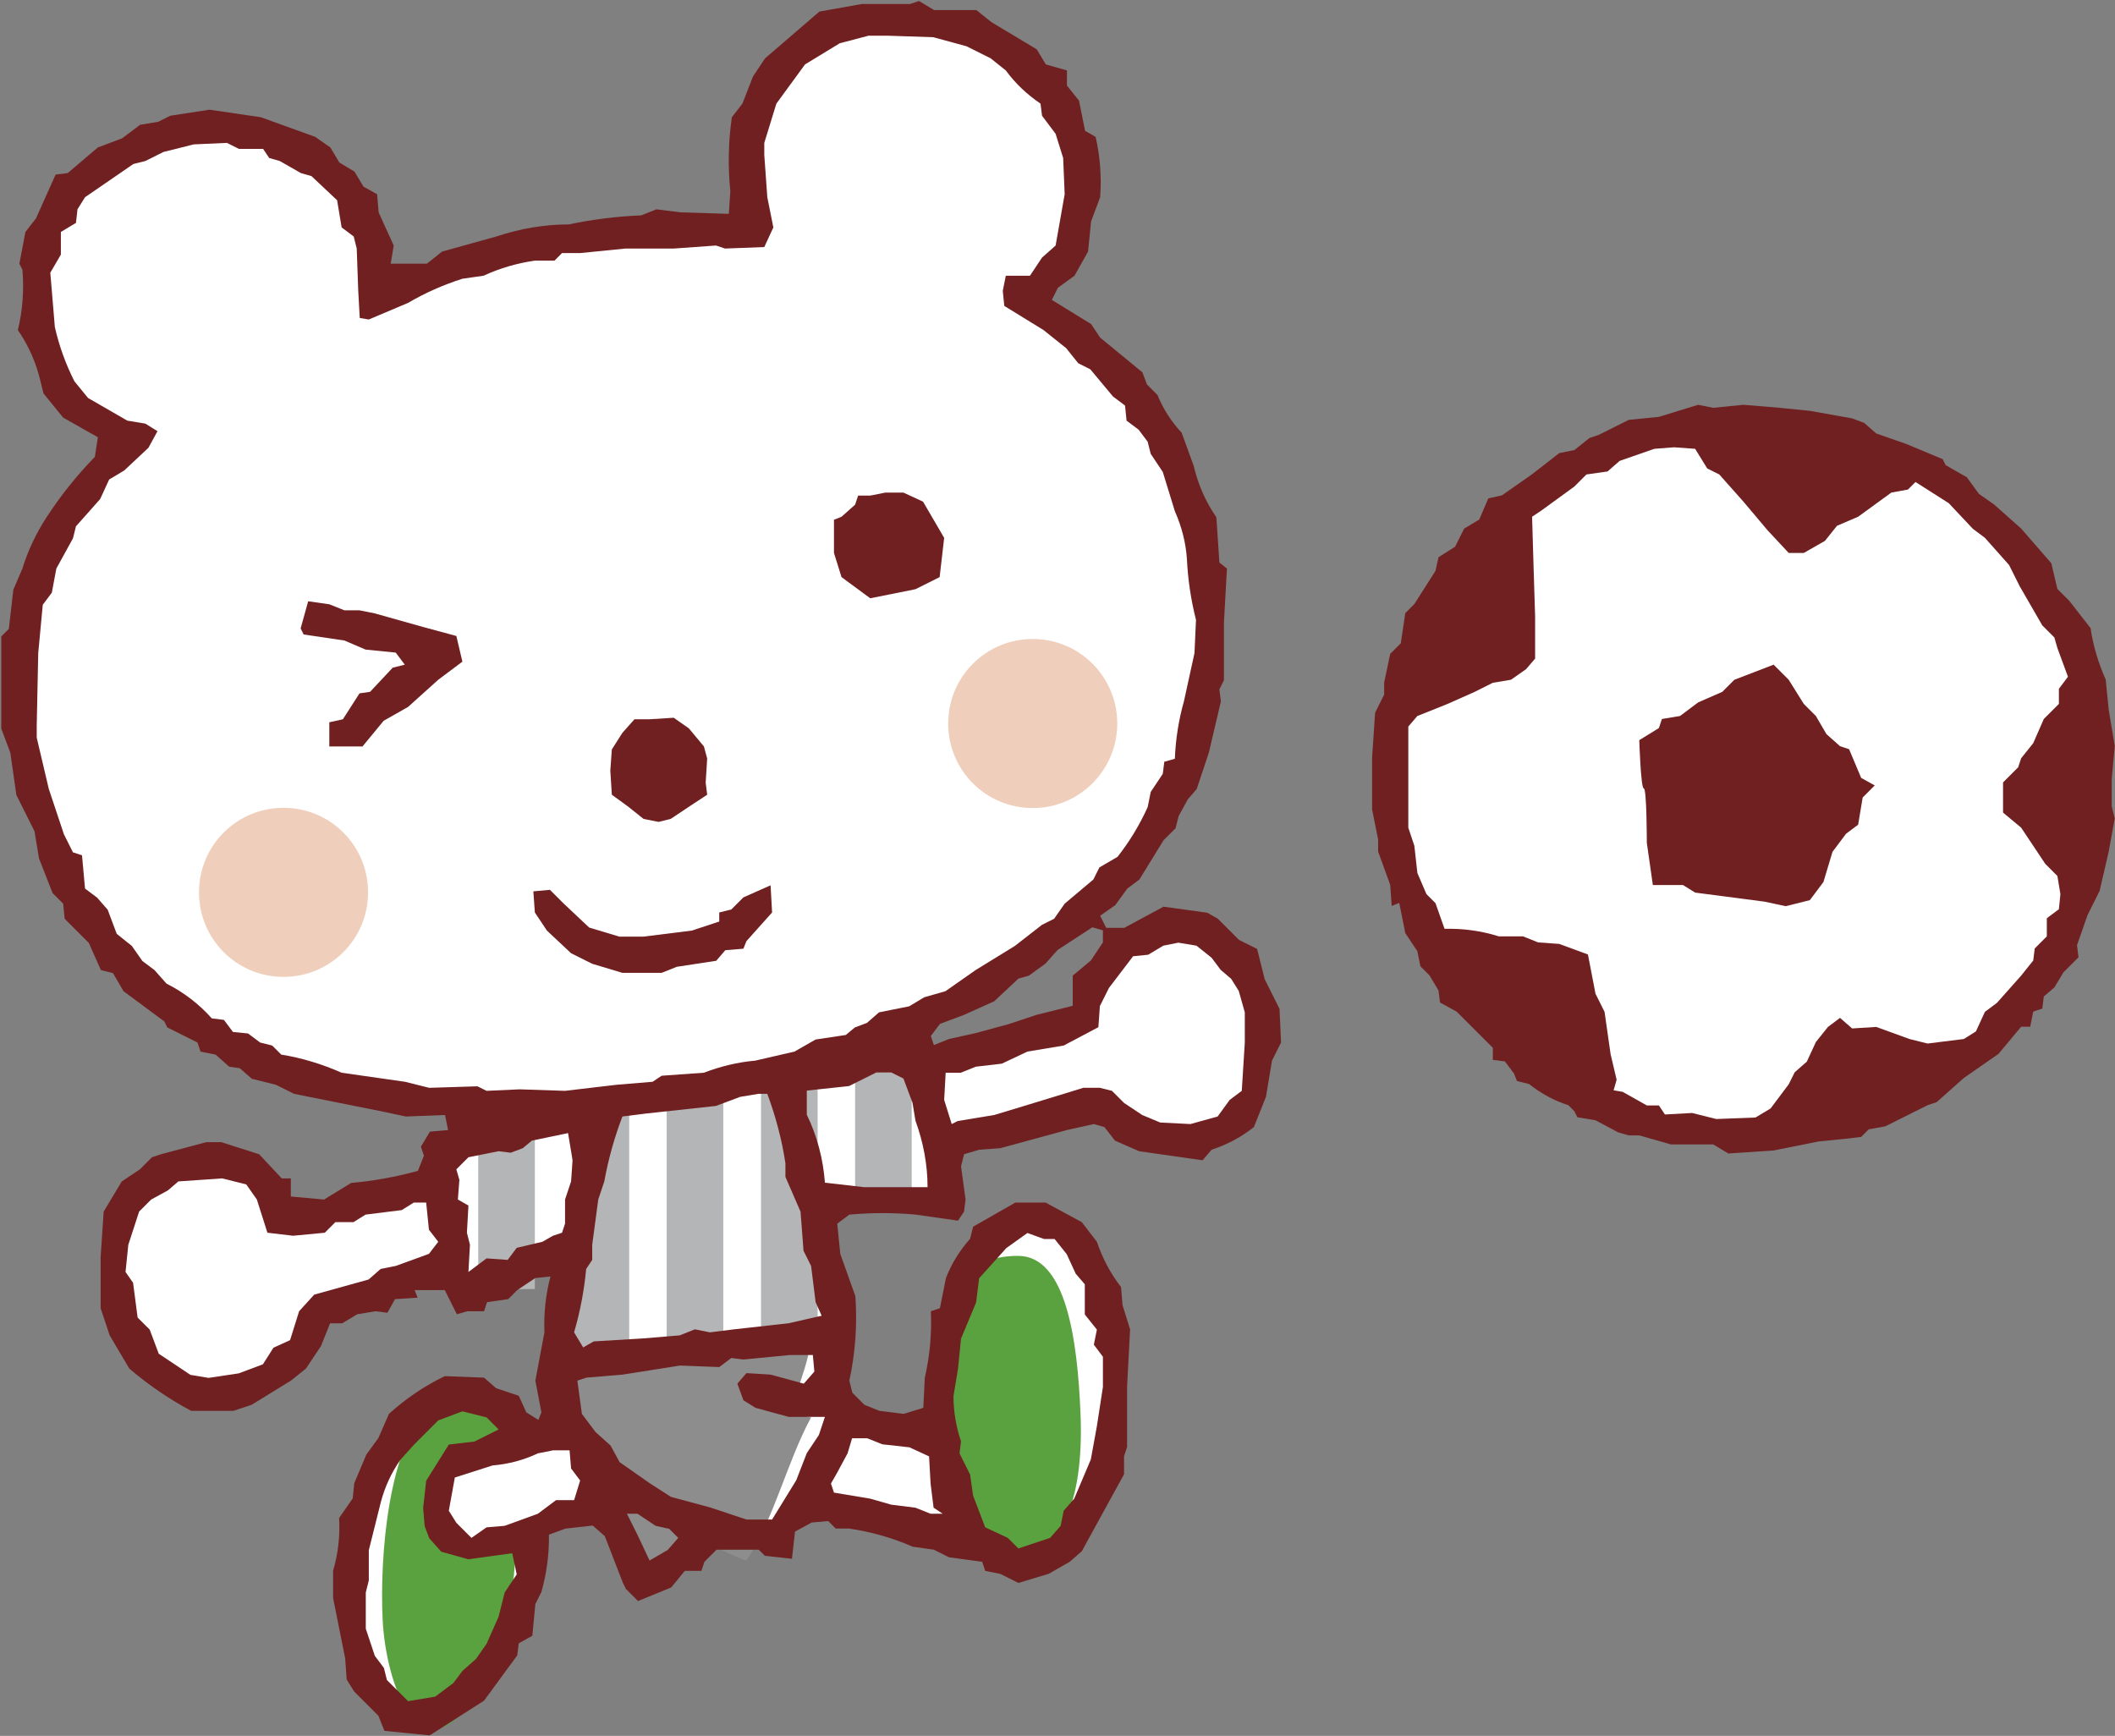 <?xml version="1.0" encoding="UTF-8"?><svg xmlns="http://www.w3.org/2000/svg" viewBox="0 0 84.07 69"><rect x="0" y="0" width="84.07" height="69" fill="#808080" stroke="none"/><defs><style>.d{fill:#fff;}.e{fill:#8d8d8e;}.f{fill:#b4b5b6;}.g{fill:#5aa23f;}.h{fill:#efcebb;}.i{fill:#702020;}</style></defs><g id="a"/><g id="b"><g id="c"><g><path class="d" d="M18.87,43.99c-1.02,.43-2.95-.21-4.06-.37-1.81-.25-3.31-1.14-4.99-1.79-1.66-.65-2.92-1.61-4.11-2.92-1.37-1.5-3.02-2.97-3.68-4.94-.71-2.11-1.26-4.59-1.36-6.82-.1-2.12,.85-4.28,1.83-6.11,.52-.96,2.39-2.95,1.9-3.69-.38-.58-1.47-.98-1.95-1.66-.52-.73-.83-1.45-1-2.36-.63-3.35,1-5.96,3.9-7.42,2.13-1.07,5.72-1.5,7.59,.29,.91,.87,1.91,2.22,2.26,3.43,.16,.56,0,1.42,.45,1.66,.49,.26,2.65-.77,3.24-.98,3.22-1.14,6.36-.92,9.73-1.09,.47-.02,.86-.13,1.32,0,.52-1.26-.2-2.95-.1-4.27,.09-1.24,.63-2.39,1.69-3.04,2.54-1.56,4.95-1.08,7.57-.29,2.27,.68,3.58,3.27,3.97,5.57,.23,1.34-.16,2.63-1.07,3.6-1.31,1.4-.62,1.47,.81,2.53,4.27,3.17,6.19,9.69,4.93,14.8-.39,1.59-.98,3.25-1.66,4.74-.59,1.32-1.64,2.17-2.7,3.14-1.88,1.71-4.17,2.91-6.42,4.1-1.37,.73-1.32,.76-.59,1.95,.65,1.06,.81,2.44,.87,3.65,.02,.44,.4,1.99-.02,2.37-.3,.27-2.68,.06-3.29,0-1.49-.14-1.38-.25-1.26,1.33,.1,1.33,.13,2.68,.19,4,.03,.54-.11,1.15,0,1.68,.08,.38,.34,.57,.39,.88,.12,.71-.11,1.37-.47,2.01,.42-1.22,.84-1.06,1.93-.96,.43,.04,2.13,.26,2.42,0,.33-.3-.1-1.75-.06-2.22,.07-1.01,.32-2.08,.73-3,.4-.88,.83-2.55,1.49-3.22,1.11-1.12,2.9-.17,3.68,.88,1.94,2.66,1.01,6.77,.3,9.69-.37,1.5-.85,1.86-2.12,2.48-1.52,.74-1.73,.04-3.18-.42-1.35-.43-2.75-.6-4.11-1.09-1.11-.4-2.8-.26-3.13,1.19-2.93-1.7-2.8,1.48-5.22,1.73-.15-1.4-.36-2.66-1.96-2.77-.53-.04-1.62,.16-2.05,.46-.77,.54-.5,.9-.47,1.79,.1,2.49-2.27,6.39-5.09,5.71-2.64-.64-2.15-7.21-1.42-9.13,.53-1.36,1.65-3.41,3.21-3.73,1.54-.31,2.22,.97,3.08,1.92,1.29-.63,1.04-1.37,.98-2.62-.05-1.01,.23-1.85,.38-2.82,.12-.78-.05-1.74,.48-2.4-1.47,.28-2.89,1.59-4.23,2.22-.61-1.07-1.16-3.99-.98-5.28,.18-1.26,1.75-.93,2.02-2.21"/><path class="e" d="M22.37,54.3c-1.67,1.79,.38,2.45,1.02,3.65,.54,1,.51,1.97,.88,3.07,.3,.92,.18,1.79,1.31,1.75,.88-.03,.72-1.35,1.58-1.57,.66-.17,1.84,.65,2.51,.83,1.11-1.67,1.61-3.92,2.57-5.69-.27-.02-.57-.28-.8-.31,.34-1.09,.83-2.16,.84-3.33-2.08,.77-4.51,.77-6.7,1.02"/><path class="g" d="M37.26,56.49c0-2.74-.28-6.57,3.21-6.57,1.9,0,2.36,3.31,2.48,6.28,.15,3.65-.88,5.69-2.63,5.55-1.61-.13-2.99-1.68-2.77-3.94"/><path class="g" d="M20.47,57.37c-.13-1.9-2.2-2.6-3.28-1.61-1.78,1.62-2.1,6.16-1.98,8.63,.13,2.58,1.46,6.23,3.53,3.19,1.12-1.65,1.91-4.49,1.71-6.68-.95-.14-1.64,1.12-2.15-.34-.6-1.71,.88-2.2,1.71-2.89"/><rect class="f" x="19.01" y="44.09" width="2.25" height="7.15"/><rect class="f" x="22.76" y="44.09" width="2.25" height="9.93"/><rect class="f" x="26.5" y="43.5" width="2.25" height="10.51"/><rect class="f" x="30.25" y="42.33" width="2.25" height="10.95"/><rect class="f" x="33.99" y="41.75" width="2.25" height="6.42"/><path class="i" d="M67.5,16.09l-1.56,.48-1.2,.12-1.2,.6-.36,.12-.6,.48-.6,.12-1.08,.84-1.2,.84-.54,.12-.36,.84-.6,.36-.36,.72-.66,.42-.12,.54-.84,1.32-.36,.36-.18,1.2-.42,.42-.24,1.14v.48l-.36,.72-.12,1.8v2.04l.24,1.2v.48l.48,1.32,.06,.84,.3-.12,.24,1.2,.48,.72,.12,.6,.36,.36,.36,.6,.06,.48,.66,.36,.96,.96,.48,.48v.48l.48,.06,.36,.48,.12,.3,.48,.12c.47,.37,.99,.66,1.56,.84l.24,.24,.12,.24,.72,.12,.9,.48,.42,.12h.42l1.26,.36h1.68l.6,.36,1.8-.12,1.8-.36,1.2-.12,.48-.06,.3-.3,.66-.12,1.68-.84,.36-.12,1.08-.96,1.38-.96,.9-1.08h.36l.12-.6,.36-.12,.06-.48,.42-.36,.36-.6,.6-.6-.06-.48,.42-1.2,.48-.96,.36-1.56,.24-1.32-.12-.48v-1.08l.12-1.32-.24-1.44-.12-1.2c-.29-.65-.5-1.34-.6-2.04l-.84-1.08-.48-.48-.24-1.02-1.2-1.38-1.08-.96-.6-.42-.48-.66-.84-.48-.12-.24-1.44-.6-1.2-.42-.48-.42-.48-.18-1.68-.3-1.2-.12-1.44-.12-1.2,.12"/><path class="d" d="M65.76,17.84l-1.38,.48-.48,.42-.84,.12-.48,.48-1.32,.96-.36,.24,.06,2.04,.06,1.92v1.68l-.36,.42-.6,.42-.72,.12-.72,.36-1.08,.48-1.2,.48-.36,.42v4.02l.24,.72,.12,1.08,.36,.84,.36,.36,.36,1.02c.73-.02,1.46,.08,2.16,.3h.96l.6,.24,.84,.06,1.14,.42,.3,1.56,.36,.72,.24,1.68,.24,1.02-.12,.42,.36,.06,.96,.54h.48l.24,.36,1.08-.06,.96,.24,1.56-.06,.6-.36,.72-.96,.24-.48,.48-.42,.36-.78,.48-.6,.48-.36,.48,.42,.96-.06,1.32,.48,.72,.18,1.44-.18,.48-.3,.36-.78,.48-.36,.96-1.08,.48-.6,.06-.48,.48-.48v-.72l.48-.36,.06-.6-.12-.72-.48-.48-.96-1.44-.72-.6v-1.2l.6-.6,.12-.36,.48-.6,.42-.96,.6-.6v-.6l.36-.48-.42-1.14-.12-.42-.48-.48-.9-1.56-.42-.84-.96-1.08-.48-.36-.96-1.02-1.32-.84-.3,.3-.66,.12-1.32,.96-.84,.36-.48,.6-.84,.48h-.6l-.84-.9-.96-1.14-.96-1.08-.48-.24-.48-.78-.84-.06"/><polyline class="i" points="35.19 19.58 34.59 19.7 34.11 19.7 33.99 20.06 33.45 20.54 33.15 20.66 33.15 21.98 33.45 22.94 34.59 23.78 36.39 23.42 37.35 22.94 37.53 21.38 36.69 19.94 35.91 19.58"/><polyline class="i" points="12.25 23.9 11.95 24.98 12.07 25.22 13.69 25.46 14.53 25.82 15.73 25.94 16.09 26.42 15.61 26.54 14.71 27.5 14.29 27.56 13.63 28.59 13.09 28.71 13.09 29.67 14.41 29.67 15.25 28.65 16.22 28.1 17.42 27.02 18.38 26.3 18.14 25.28 16.81 24.92 14.89 24.38 14.29 24.26 13.69 24.26 13.09 24.02"/><path class="i" d="M70.5,26.42l-1.56,.6-.48,.48-.96,.42-.72,.54-.72,.12-.12,.36-.78,.48s.06,1.92,.18,1.92,.12,2.16,.12,2.16l.24,1.68h1.2l.48,.3,2.76,.36,.84,.18,.96-.24,.54-.72,.36-1.2,.54-.72,.48-.36,.18-1.08,.48-.48-.54-.3-.48-1.14-.36-.12-.54-.48-.42-.72-.48-.48-.6-.96"/><polyline class="i" points="25.22 28.59 24.74 29.13 24.32 29.79 24.26 30.63 24.32 31.59 24.98 32.07 25.58 32.55 26.18 32.67 26.66 32.55 27.38 32.07 28.11 31.59 28.05 31.11 28.11 30.15 27.98 29.67 27.38 28.95 26.78 28.53 25.82 28.59"/><polyline class="i" points="30.63 35.19 29.55 35.67 29.07 36.15 28.59 36.27 28.59 36.63 27.5 36.99 25.58 37.23 24.62 37.23 23.42 36.87 22.4 35.91 21.86 35.37 21.2 35.43 21.26 36.27 21.74 36.99 22.7 37.89 23.54 38.31 24.74 38.67 25.22 38.67 26.3 38.67 26.9 38.43 28.47 38.19 28.83 37.77 29.55 37.71 29.67 37.41 30.69 36.27"/><path class="i" d="M50.87,40.12l-.6-1.2-.3-1.2-.72-.36-.84-.84-.42-.24-1.74-.24-1.56,.84h-.72l-.24-.48,.6-.42,.48-.66,.48-.36,.96-1.56,.48-.48,.12-.48,.36-.66,.36-.42,.48-1.44,.48-2.04-.06-.48,.18-.36v-2.28l.12-2.16-.3-.24-.12-1.8c-.43-.62-.73-1.31-.9-2.04l-.48-1.32c-.41-.44-.74-.95-.96-1.5l-.42-.42-.18-.48-1.68-1.38-.36-.54-1.56-.96,.24-.48,.66-.48,.54-.96,.12-1.2,.36-.96c.06-.81,0-1.62-.18-2.4l-.42-.24-.24-1.2-.48-.6v-.6l-.84-.24-.36-.6-1.8-1.08-.6-.48h-1.68l-.6-.36-.36,.12h-1.92l-1.68,.3-2.16,1.86-.48,.72-.42,1.08-.42,.54c-.14,.97-.16,1.96-.06,2.94l-.06,.9-1.92-.06-.96-.12-.6,.24c-.97,.04-1.93,.16-2.88,.36-.98,0-1.95,.17-2.88,.48l-2.16,.6-.6,.48h-1.44l.12-.72-.6-1.32-.06-.72-.54-.3-.36-.6-.6-.36-.36-.6-.6-.42-2.16-.78-2.04-.3-1.56,.24-.48,.24-.72,.12-.72,.54-.96,.36-1.2,1.02-.48,.06-.78,1.74-.42,.54-.24,1.26,.12,.24c.07,.8,.01,1.62-.18,2.4,.43,.62,.73,1.31,.9,2.04l.12,.48,.78,.96,1.38,.78-.12,.78c-.72,.74-1.36,1.54-1.92,2.4-.41,.63-.74,1.32-.96,2.04l-.36,.84-.18,1.56-.3,.3v3.66l.36,.96,.24,1.68,.72,1.44,.18,1.08,.54,1.38,.42,.42,.06,.6,.96,.96,.48,1.08,.48,.12,.42,.72,1.62,1.2,.12,.24,1.2,.6,.12,.36,.6,.12,.54,.48,.42,.06,.48,.42,.96,.24,.72,.36,1.8,.36,1.8,.36,.84,.18,1.56-.06,.12,.6-.72,.06-.36,.6,.12,.36-.24,.6c-.87,.24-1.75,.4-2.65,.48l-1.08,.66-1.32-.12v-.72h-.36l-.9-.96-1.5-.48h-.6l-1.8,.48-.36,.12-.48,.48-.72,.48-.72,1.2-.12,1.8v2.04l.36,1.08,.78,1.32c.76,.65,1.58,1.21,2.46,1.68h1.68l.72-.24,1.56-.96,.6-.48,.6-.9,.36-.9h.48l.6-.36,.72-.12,.48,.06,.3-.54,.9-.06-.12-.3h1.2l.48,.96,.42-.12h.66l.12-.36,.84-.12,.36-.36,.72-.48,.6-.06c-.19,.72-.27,1.47-.24,2.22l-.36,1.92,.24,1.26-.12,.3-.48-.3-.3-.66-.9-.3-.48-.42-1.56-.06c-.81,.39-1.56,.9-2.22,1.5l-.42,.96-.48,.66-.48,1.14-.06,.6-.54,.78c.04,.71-.04,1.42-.24,2.1v1.08l.48,2.4,.06,.84,.3,.48,.96,.96,.24,.6,1.8,.18,2.16-1.38,1.32-1.8,.06-.48,.54-.3,.12-1.26,.24-.48c.21-.74,.31-1.51,.3-2.28l.66-.24,1.08-.12,.48,.42,.72,1.86,.12,.24,.48,.48,1.32-.54,.54-.66h.66l.12-.36,.48-.48h1.68l.24,.24,1.08,.12,.12-1.08,.66-.36,.66-.06,.3,.3h.54c.87,.13,1.72,.37,2.52,.72l.84,.12,.6,.3,1.32,.18,.12,.36,.6,.12,.72,.36,1.2-.36,.84-.48,.48-.42,1.68-3.06v-.72l.12-.36v-2.4l.12-2.28-.3-.96-.06-.72c-.42-.54-.74-1.15-.96-1.8l-.6-.78-1.44-.78h-1.2l-1.68,.96-.12,.48c-.41,.46-.74,.99-.96,1.56l-.24,1.2-.36,.12c.04,.89-.04,1.78-.24,2.64l-.06,1.2-.78,.24-.96-.12-.6-.24-.48-.48-.12-.48c.24-1.1,.32-2.24,.24-3.36l-.6-1.68-.12-1.2,.48-.36c.88-.08,1.76-.08,2.64,0l1.68,.24,.24-.36,.06-.48-.18-1.32,.12-.48,.6-.18,.84-.06,2.64-.72,1.08-.24,.42,.12,.42,.54,.96,.42,2.52,.36,.36-.42c.61-.2,1.18-.5,1.68-.9l.48-1.2,.24-1.44,.36-.72-.06-1.32Zm-30.81,23.18l-.24,.96-.48,1.08-.42,.6-.54,.48-.36,.48-.72,.54-1.08,.18-.84-.84-.12-.48-.36-.48-.36-1.08v-1.44l.12-.48v-1.2l.48-1.92c.16-.6,.42-1.17,.78-1.68l.54-.6,.96-.96,.96-.36,.96,.24,.48,.48-.96,.48-1.02,.12-.9,1.44-.12,1.08,.06,.72,.18,.48,.48,.54,1.08,.3,1.74-.24,.18,.84-.48,.72Zm18.02-8.89l.12-1.2,.6-1.44,.12-.96,1.08-1.2,.84-.6,.66,.24h.42l.48,.6,.36,.78,.36,.42v1.2l.48,.6-.12,.6,.36,.48v1.2l-.24,1.56-.24,1.32-.66,1.56-.42,.48-.12,.6-.42,.48-1.26,.42-.42-.42-.9-.42-.48-1.26-.12-.84-.42-.84,.06-.48c-.2-.58-.3-1.19-.3-1.8l.18-1.08Zm-21.02-11.17l-.96-.24-2.52-.36c-.77-.34-1.58-.59-2.4-.72l-.36-.36-.48-.12-.48-.36-.6-.06-.36-.48-.48-.06c-.51-.57-1.12-1.04-1.8-1.38l-.48-.54-.48-.36-.42-.6-.6-.48-.36-.96-.42-.48-.48-.36-.12-1.32-.36-.12-.36-.72-.6-1.8-.48-2.04v-.48l.06-2.88,.18-1.92,.36-.48,.18-.96,.66-1.2,.12-.48,.96-1.08,.36-.78,.6-.36,.96-.9,.36-.66-.48-.3-.72-.12-1.56-.9-.54-.66c-.35-.69-.61-1.41-.78-2.16l-.18-2.16,.42-.72v-.9l.6-.36,.06-.54,.3-.48,1.92-1.32,.48-.12,.72-.36,1.2-.3,1.32-.06,.48,.24h.96l.24,.36,.42,.12,.84,.48,.42,.12,1.02,.96,.18,1.08,.48,.36,.12,.48,.06,1.68,.06,1.08,.36,.06,1.56-.66c.68-.4,1.41-.72,2.16-.96l.84-.12c.65-.3,1.34-.5,2.04-.6h.78l.3-.3h.72l1.8-.18h1.92l1.68-.12,.36,.12,1.56-.06,.36-.78-.24-1.2-.12-1.68v-.48l.48-1.56,1.14-1.56,1.38-.84,1.14-.3h.78l1.8,.06,1.32,.36,.96,.48,.6,.48c.38,.52,.85,.96,1.38,1.32l.06,.48,.54,.72,.3,.96,.06,1.44-.36,2.04-.54,.48-.48,.72h-.96l-.12,.6,.06,.6,1.56,.96,.9,.72,.48,.6,.48,.24,.9,1.08,.48,.36,.06,.6,.48,.36,.36,.48,.12,.48,.48,.72,.48,1.56c.27,.61,.44,1.26,.48,1.92,.04,.81,.16,1.61,.36,2.4l-.06,1.32-.42,1.92c-.21,.74-.33,1.51-.36,2.28l-.42,.12-.06,.48-.48,.72-.12,.6c-.32,.71-.72,1.37-1.2,1.98l-.72,.42-.24,.48-1.14,.96-.42,.6-.48,.24-1.08,.84-1.56,.96-1.2,.84-.84,.24-.6,.36-1.2,.24-.48,.42-.48,.18-.36,.3-1.2,.18-.84,.48-1.56,.36c-.7,.06-1.39,.23-2.04,.48l-1.68,.12-.36,.24-1.44,.12-2.04,.24-1.8-.06-1.32,.06-.36-.18-1.92,.06Zm5.64,3.72l-.24,.72v.96l-.12,.36-.36,.12-.42,.24-1.02,.24-.36,.48-.84-.06-.72,.54,.06-1.08-.12-.48,.06-1.08-.42-.24,.06-.78-.12-.42,.48-.48,1.2-.24,.48,.06,.48-.18,.36-.3,1.44-.3,.18,1.08-.06,.84Zm.6,3.48l.24-.36v-.6l.24-1.8,.24-.72c.16-.88,.4-1.74,.72-2.58l.96-.12,2.76-.3,.96-.36,.72-.12h.36c.33,.89,.58,1.82,.72,2.76v.54l.6,1.38,.12,1.56,.3,.6,.18,1.44,.24,.54-1.32,.3-2.16,.24-.96,.12-.6-.12-.6,.24-1.44,.12-1.98,.12-.42,.24-.36-.6c.24-.82,.4-1.67,.48-2.52Zm3.24,11.17l-.72,.42-.48-1.02-.42-.84h.42l.72,.48,.54,.12,.36,.36-.42,.48Zm6.01-4.57l-.48,.72-.42,1.08-.96,1.56h-1.02l-1.44-.48-1.56-.42-.84-.54-1.2-.84-.36-.66-.6-.54-.54-.72-.18-1.32,.36-.12,1.44-.12,2.28-.36,1.56,.06,.48-.36,.48,.06,1.86-.18h.9l.06,.66-.42,.48-1.32-.36-.96-.06-.36,.42,.24,.66,.48,.3,1.32,.36h1.44l-.24,.72Zm1.8-9.85l-1.56-.18c-.07-.94-.31-1.86-.72-2.7v-.96l1.68-.18,1.08-.54h.6l.48,.24,.36,.96,.12,.72c.31,.85,.48,1.74,.48,2.64h-2.52Zm9.49-9.73l-.48,.72-.72,.6v1.2l-1.44,.36-1.08,.36-1.32,.36-1.08,.24-.6,.24-.12-.36,.36-.48,.96-.36,1.2-.54,.96-.9,.42-.12,.66-.48,.48-.54,1.38-.9,.42,.12v.48Z"/><polyline class="d" points="46.24 37.59 45.64 37.95 45.04 38.01 44.08 39.27 43.72 39.99 43.66 40.83 42.28 41.56 40.84 41.8 39.82 42.28 38.79 42.4 38.19 42.64 37.59 42.64 37.53 43.72 37.83 44.68 38.07 44.56 39.52 44.32 40.71 43.96 42.28 43.48 43.06 43.24 43.72 43.24 44.2 43.36 44.68 43.84 45.4 44.32 46.12 44.62 47.32 44.68 48.4 44.38 48.88 43.72 49.36 43.36 49.48 41.44 49.48 40.24 49.24 39.39 48.94 38.91 48.52 38.55 48.16 38.07 47.56 37.59 46.84 37.47"/><polyline class="d" points="8.83 46.84 7.09 46.96 6.67 47.32 6.01 47.68 5.53 48.16 5.1 49.48 4.99 50.56 5.29 50.99 5.47 52.37 5.95 52.85 6.31 53.81 7.57 54.65 8.29 54.77 9.49 54.59 10.45 54.23 10.87 53.57 11.53 53.27 11.89 52.12 12.49 51.46 14.65 50.86 15.13 50.44 15.73 50.32 17.05 49.84 17.42 49.36 17.05 48.88 16.94 47.8 16.45 47.8 15.97 48.1 14.53 48.28 14.05 48.58 13.33 48.58 12.91 49 11.65 49.12 10.63 49 10.21 47.68 9.79 47.08"/><polyline class="d" points="33.87 57.17 33.69 57.77 33.27 58.55 33.03 58.97 33.15 59.33 34.59 59.57 35.43 59.81 36.39 59.93 36.99 60.17 37.47 60.17 37.11 59.93 36.99 58.97 36.93 57.89 36.15 57.53 35.07 57.41 34.47 57.17"/><path class="d" d="M21.38,57.77c-.57,.27-1.18,.43-1.8,.48l-1.5,.48-.24,1.32,.3,.48,.6,.6,.6-.42,.72-.06,1.32-.48,.72-.54h.72l.24-.78-.36-.48-.06-.72h-.66"/><path class="h" d="M14.63,35.47c0,1.86-1.5,3.36-3.36,3.36s-3.36-1.5-3.36-3.36,1.5-3.36,3.36-3.36,3.36,1.5,3.36,3.36Z"/><path class="h" d="M44.41,28.76c0,1.85-1.5,3.36-3.36,3.36s-3.36-1.5-3.36-3.36,1.5-3.36,3.36-3.36,3.36,1.5,3.36,3.36Z"/></g></g></g></svg>